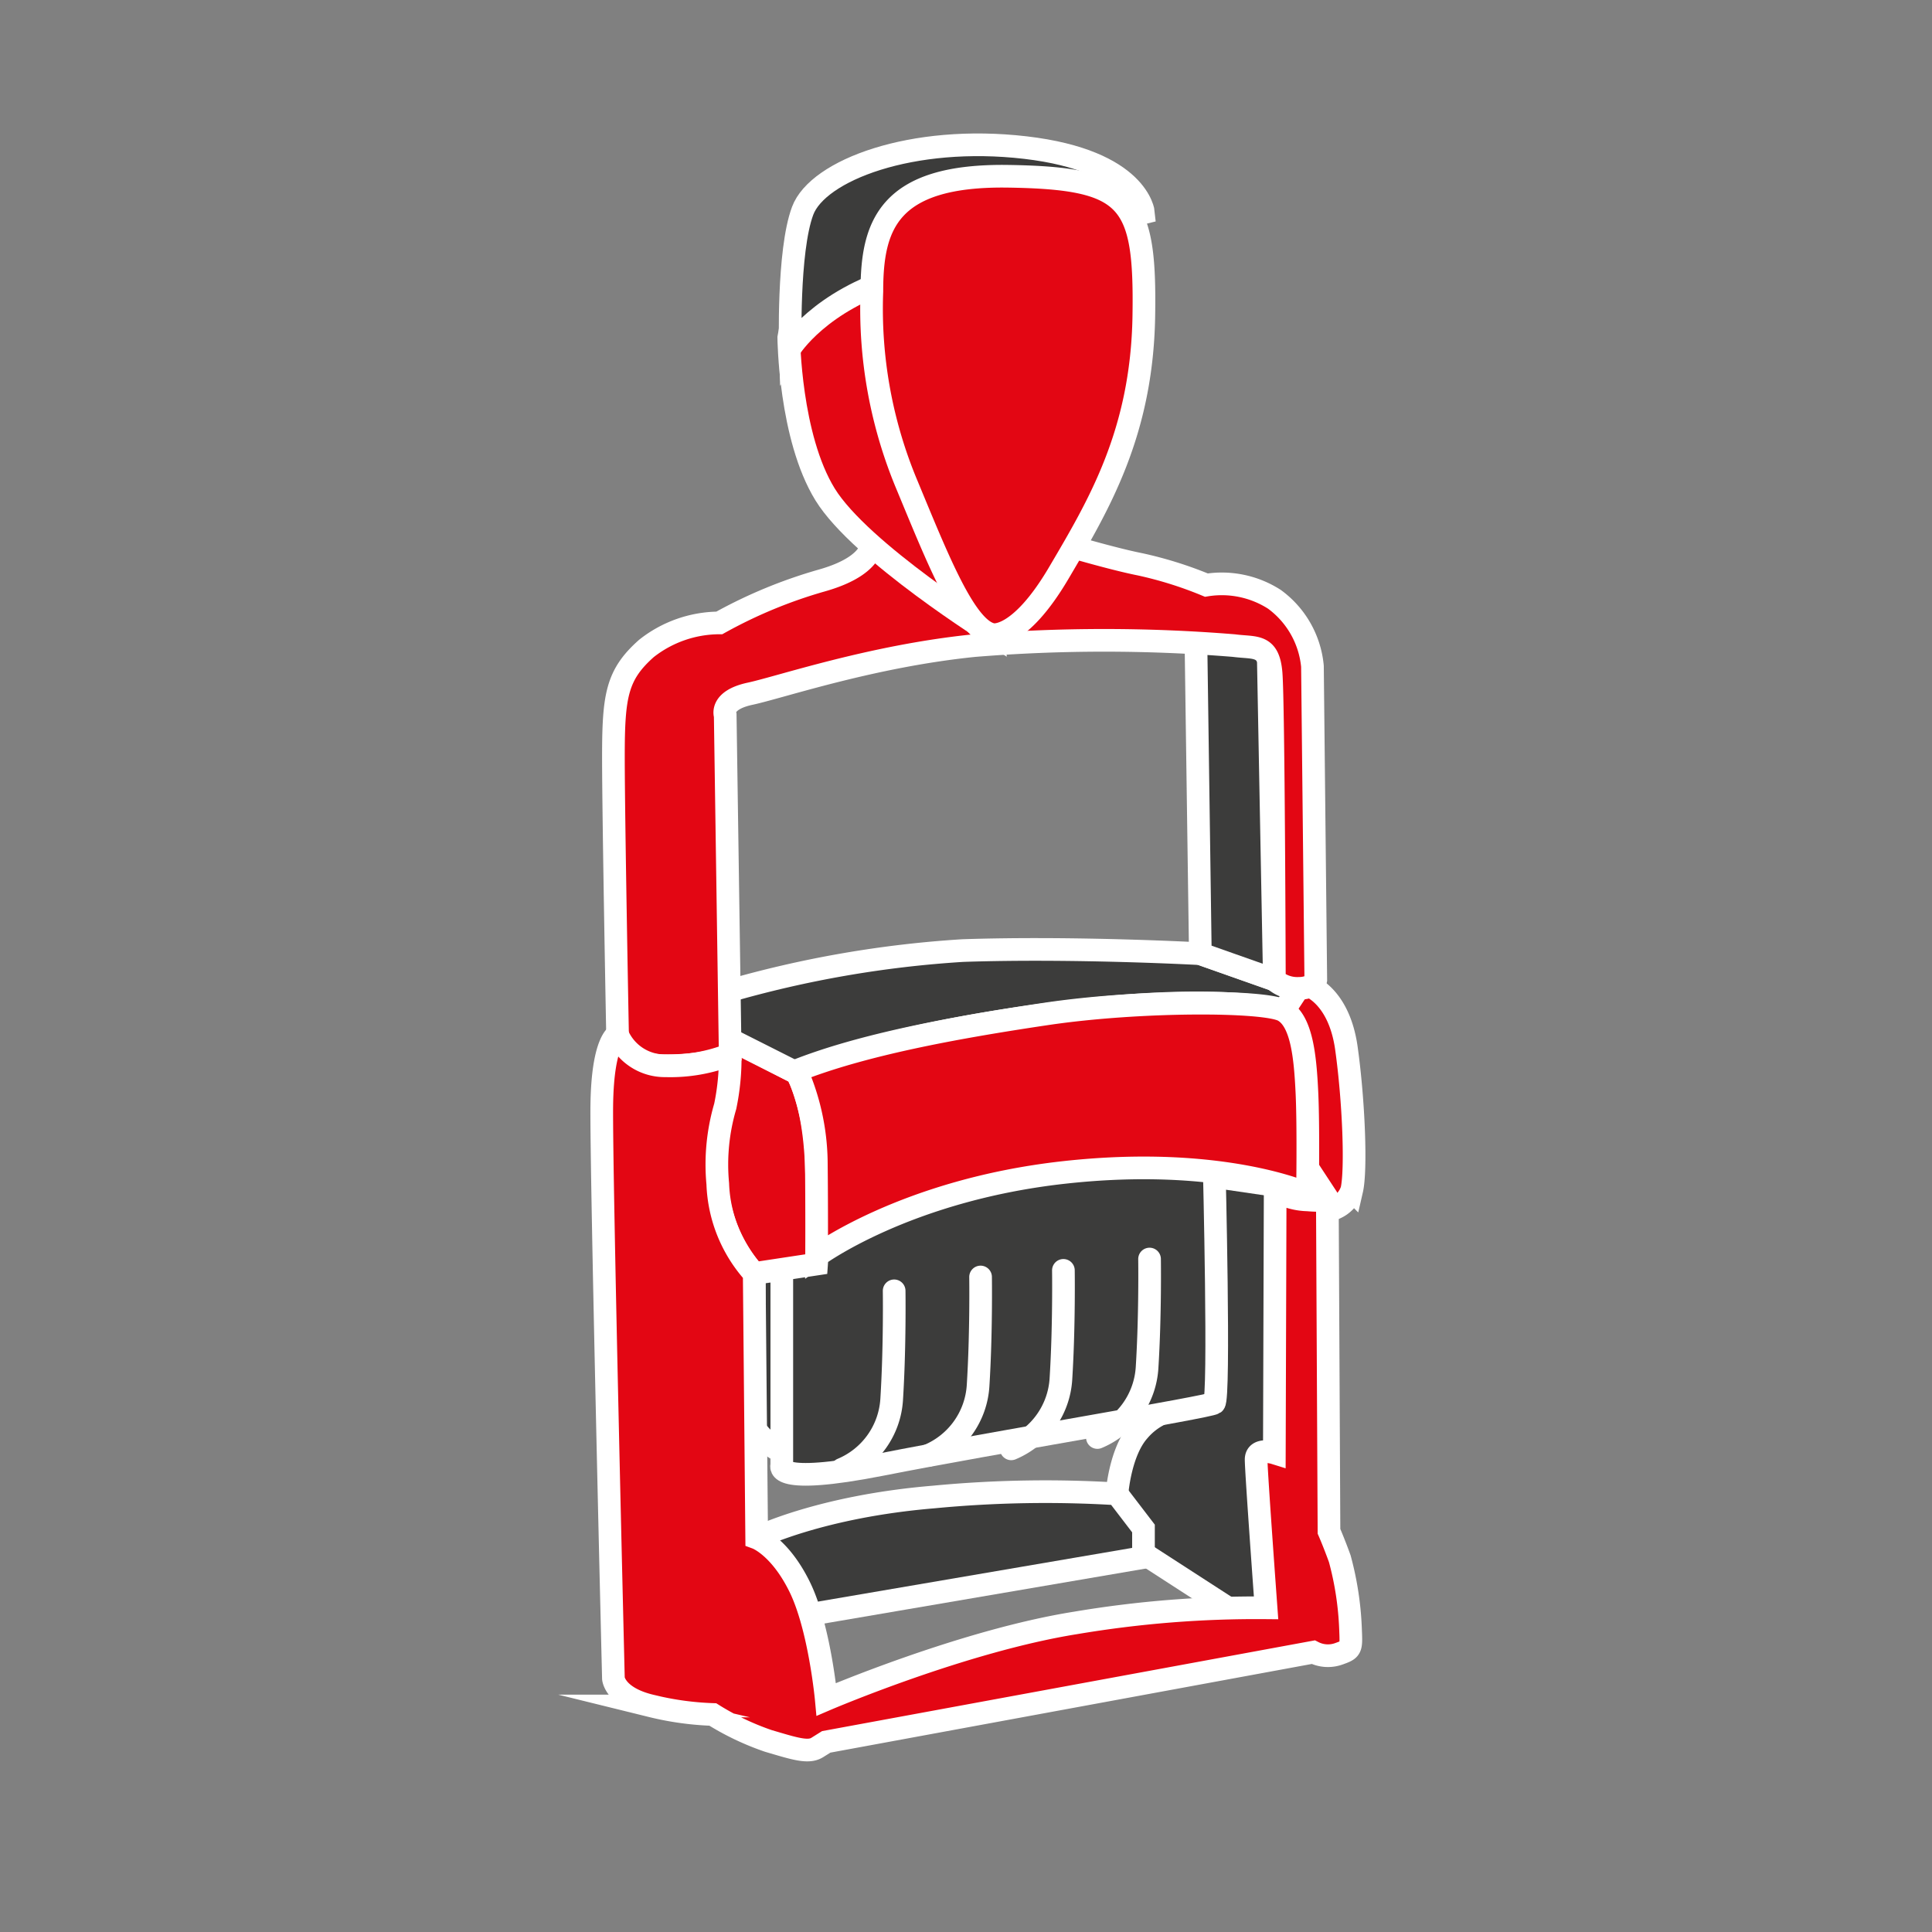 <?xml version="1.0"?>
<svg xmlns="http://www.w3.org/2000/svg" viewBox="0 0 127.873 127.873"><rect x="0" y="0" width="127.873" height="127.873" fill="#808080" stroke="none"/><title>Stempel</title><g id="Ebene_1" data-name="Ebene 1"><path d="M86.593,65.228s2.028.625,2.522,4.156.658,8.063.356,9.375a2,2,0,0,1-2.741,1.188c-.9-.375-1.672-14.219-1.672-14.219Z" fill="#e30613" stroke="#fff" stroke-miterlimit="10" stroke-width="1.5"/><path d="M51.745,96.082s-1.645-.562-2.851-3.375-.877-9.875-.877-9.875L50.1,81.269l3.728.813-.164,7.875.219,4.875Z" fill="#3c3c3b" stroke="#fff" stroke-miterlimit="10" stroke-width="1.5"/><path d="M73.929,98.873s.192-2.771,1.453-4.177A4.369,4.369,0,0,1,78.1,93.2V77.54l8.114,1.188L85.5,107.134l-3.865-.469L73.957,101.7Z" fill="#3c3c3b" stroke="#fff" stroke-miterlimit="10" stroke-width="1.5"/><path d="M51.745,82.346V96.99s-.658,1.373,6.633-.065,21.6-3.792,21.983-4.053,0-15.756,0-15.756L64.9,76.332,54.1,77.966Z" fill="#3c3c3b" stroke="#fff" stroke-miterlimit="10" stroke-width="1.5"/><path d="M48.355,68.759l4.358,2.25s1.151,1.688,1.316,6.156.018,6.5.018,6.5l-4.13.625a10,10,0,0,1-2.494-7.125A39.757,39.757,0,0,1,48.355,68.759Z" fill="#e30613" stroke="#fff" stroke-miterlimit="10" stroke-width="1.5"/><path d="M50.082,101.79s4.185-2.083,11.713-2.708a77.689,77.689,0,0,1,12.134-.208l1.754,2.292v1.917l-25.108,4.292Z" fill="#3c3c3b" stroke="#fff" stroke-miterlimit="10" stroke-width="1.5"/><path d="M48.127,65.623a72.131,72.131,0,0,1,15.606-2.708c7.419-.25,15.715.208,15.715.208l4.9,1.729,1.59.563-.987,1.5s-4.029-1.344-15.706.219-16.529,3.875-16.529,3.875L48.136,68.7Z" fill="#3c3c3b" stroke="#fff" stroke-miterlimit="10" stroke-width="1.5"/><path d="M79.155,42.457l.292,20.667,4.9,1.729-.4-21.146s.073-.75-1.1-1A25.27,25.27,0,0,0,79.155,42.457Z" fill="#3c3c3b" stroke="#fff" stroke-miterlimit="10" stroke-width="1.5"/><path d="M57.7,35.478s.658,1.813-3.289,2.938a31.912,31.912,0,0,0-6.8,2.813,7.83,7.83,0,0,0-4.824,1.688C40.817,44.665,40.6,46.04,40.6,50.1s.274,18.375.274,18.375,0,2.063,3.18,2.063,4.276-.75,4.276-.75L48,47.353s-.384-1,1.645-1.437,8.059-2.5,14.857-3.187a106.163,106.163,0,0,1,17.159,0c1.425.188,2.3-.125,2.467,1.813s.219,20.313.219,20.313a2.3,2.3,0,0,0,1.59.563c1.042,0,1.151-.562,1.151-.562L86.867,44.1a6.2,6.2,0,0,0-2.522-4.437,6.449,6.449,0,0,0-4.5-.937,25.692,25.692,0,0,0-4.386-1.375c-2.193-.437-6.085-1.625-6.085-1.625Z" fill="#e30613" stroke="#fff" stroke-miterlimit="10" stroke-width="1.5"/><path d="M52.206,22.353s.057,6.563,2.406,10.375S65.706,42,65.706,42s-1.3-10.833-1.528-14.958-2.349-14.687-2.349-14.687l-8.306,2.813Z" fill="#e30613" stroke="#fff" stroke-miterlimit="10" stroke-width="1.5"/><path d="M75.685,14.082s-.312-3.437-7.812-4.313-13.75,1.5-14.75,4.188-.813,9.063-.813,9.063,1.938-3.125,7.188-4.687S75.685,14.082,75.685,14.082Z" fill="#3c3c3b" stroke="#fff" stroke-miterlimit="10" stroke-width="1.5"/><path d="M65.706,42s1.75.375,4.375-4.083,5.5-9.25,5.625-17-.917-9.125-8.958-9.25S57.706,15,57.706,19.29a30.16,30.16,0,0,0,2.333,12.833C62.081,37.04,63.914,41.707,65.706,42Z" fill="#e30613" stroke="#fff" stroke-miterlimit="10" stroke-width="1.5"/><path d="M40.872,68.478s-.987.375-1.042,4.688S40.6,111.1,40.6,111.1s.11,1.25,2.522,1.813a19.767,19.767,0,0,0,4.057.563,17.748,17.748,0,0,0,3.673,1.75c1.7.5,2.631.813,3.234.438l.6-.375,32.235-5.937a2.134,2.134,0,0,0,1.645.125c.877-.312.877-.312.822-1.625a20.7,20.7,0,0,0-.713-4.687c-.384-1.062-.713-1.812-.713-1.812l-.11-22.062s.164.25-1.316.125A4.345,4.345,0,0,1,84.4,78.79l-.055,17.375s-1.206-.375-1.206.438.658,9.813.658,9.813a72.025,72.025,0,0,0-12.609,1c-7.456,1.188-16.5,5.063-16.5,5.063s-.439-4.75-1.754-7.437-2.851-3.25-2.851-3.25l-.164-17.5a9.335,9.335,0,0,1-2.412-5.937A13.656,13.656,0,0,1,48,73.228a15.76,15.76,0,0,0,.329-3.437,10.761,10.761,0,0,1-4.276.75A3.4,3.4,0,0,1,40.872,68.478Z" fill="#e30613" stroke="#fff" stroke-miterlimit="10" stroke-width="1.5"/><path d="M52.713,70.87a15.392,15.392,0,0,1,1.316,5.971c.037,3.354.018,6.3.018,6.3s5.848-4.364,16.337-5.536,16.154,1.414,16.154,1.414.073-4.4-.037-6.708-.329-4.728-1.553-5.415-9.539-.707-15.706.212S57.081,69.142,52.713,70.87Z" fill="#e30613" stroke="#fff" stroke-miterlimit="10" stroke-width="1.5"/><path d="M55.728,97.248a5.369,5.369,0,0,0,3.289-4.625c.219-3.5.164-7.187.164-7.187" fill="none" stroke="#fff" stroke-linecap="round" stroke-miterlimit="10" stroke-width="1.5"/><path d="M61.448,96.332a5.369,5.369,0,0,0,3.289-4.625c.219-3.5.164-7.187.164-7.187" fill="none" stroke="#fff" stroke-linecap="round" stroke-miterlimit="10" stroke-width="1.5"/><path d="M66.93,95.894a5.369,5.369,0,0,0,3.289-4.625c.219-3.5.164-7.187.164-7.187" fill="none" stroke="#fff" stroke-linecap="round" stroke-miterlimit="10" stroke-width="1.5"/><path d="M72.632,95.144a5.369,5.369,0,0,0,3.289-4.625c.219-3.5.164-7.187.164-7.187" fill="none" stroke="#fff" stroke-linecap="round" stroke-miterlimit="10" stroke-width="1.5"/></g></svg>
